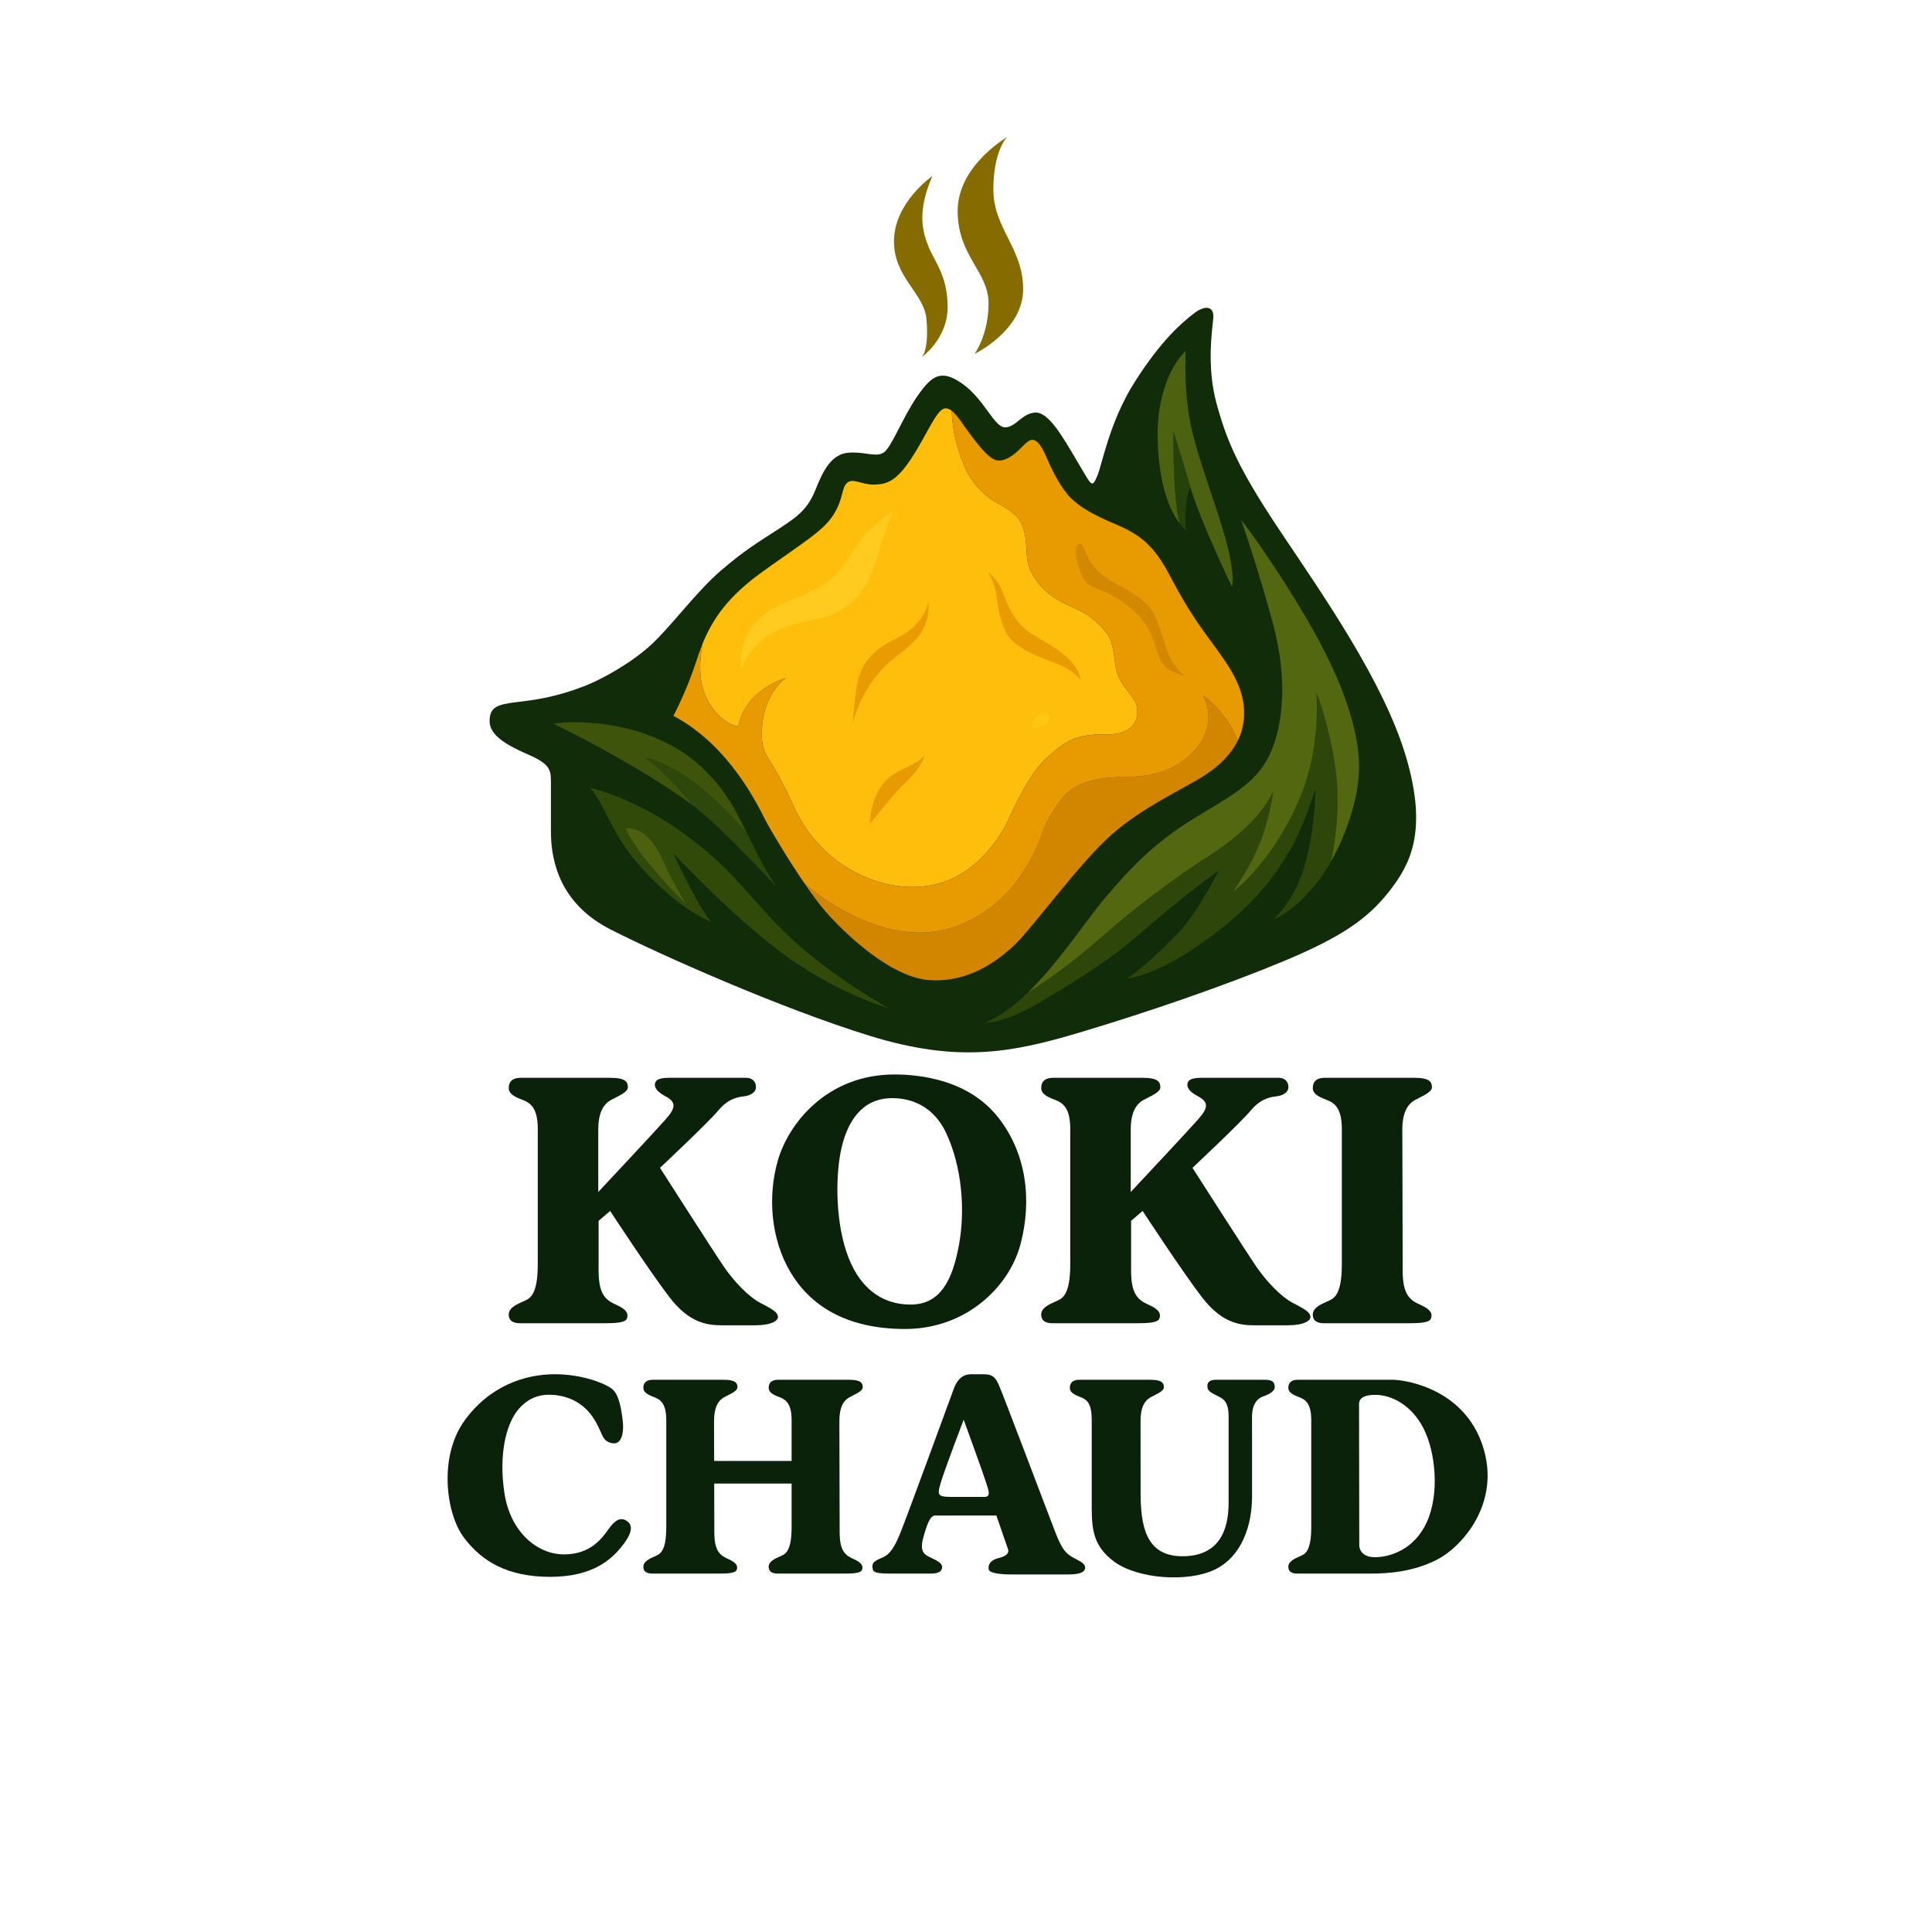 <svg xml:space="preserve" style="enable-background:new 0 0 2498.68 2498.68;" viewBox="0 0 2498.68 2498.68" y="0px" x="0px" xmlns:xlink="http://www.w3.org/1999/xlink" xmlns="http://www.w3.org/2000/svg" id="Layer_1" version="1.1">
<style type="text/css">
	.st0{opacity:0;fill:#FFCA49;}
	.st1{fill:#112C09;}
	.st2{fill:#FFBD0C;}
	.st3{fill:#D28600;}
	.st4{fill:#E79B00;}
	.st5{fill:#E89C00;}
	.st6{fill:#FECB1E;}
	.st7{fill:#D28900;}
	.st8{fill:#FFC613;}
	.st9{fill:#3E540B;}
	.st10{fill:#2E480C;}
	.st11{fill:#314909;}
	.st12{fill:#4C600F;}
	.st13{fill:#2F460B;}
	.st14{fill:#526710;}
	.st15{fill:#26420B;}
	.st16{fill:#4D6210;}
	.st17{fill:#866C00;}
	.st18{fill:#092209;}
</style>
<g>
	<rect height="2498.68" width="2498.68" class="st0" x="0"></rect>
	<g>
		<path d="M757.89,886.51c20.02-7.92,56.86-27.94,82.85-51.37c25.99-23.43,59.41-69.51,91.33-96.98
			c31.92-27.47,50.3-37.92,76.03-54.75c25.73-16.83,37.14-26.12,47.01-51.07c9.87-24.96,20.89-45.08,41.98-46.82s35.21,6.19,45.46,0
			c10.25-6.19,24.96-45.97,43.65-72.82c18.7-26.85,30.63-36.2,58.87-16.11c28.24,20.09,40.77,56.29,54.9,56.09
			c14.12-0.2,21.28-17.9,38.59-19.09c17.3-1.19,35.01,29.83,54.5,62.85c19.49,33.02,18.9,34.81,25.66,20.09
			c6.76-14.72,15.32-70.01,49.33-123.32c34.01-53.3,60.4-75.86,76.1-87.86c15.7-12,26.22-8.44,25.04,5.78s-9.08,62.37,4.21,110.85
			c13.29,48.48,27.94,83.71,82.92,165.88s133.28,193.87,161.97,290.49s5.73,139.73-21.86,174.76
			c-27.59,35.02-61.06,58.58-136.07,89.89s-176.67,66.33-264.08,92.37c-87.41,26.04-156.52,39.67-271.21,4.34
			s-272.45-105.38-335.99-137.93s-76.56-86.17-76.56-126.15c0-39.98,0-48.69,0-64.41c0-15.72-1.33-23.07-29.22-35.24
			c-27.89-12.17-50.09-24.87-50.09-43.18c0-18.31,9.94-21.62,33.51-24.55C690.31,905.31,717.75,902.39,757.89,886.51z" class="st1"></path>
		<path d="M909.84,893.15c10.15,30.46,34.73,46.3,45.29,46.1c0,0,3.86-42.44,61.13-62.35c0,0-27.62,17.46-30.87,64.99
			c-2.1,25.68,6.4,35.84,12.62,46c6.22,10.16,19.7,34.63,25.3,47.9c5.6,13.27,21.56,49.35,59.51,77.75
			c37.94,28.41,91.44,43.34,139.34,26.54c47.9-16.8,75.06-64.48,82.11-80.04c7.05-15.55,26.74-59.39,50.26-80.6
			c23.52-21.21,37.59-30.46,77.89-29.69c26.78,0.44,43.35-13.62,37.33-38.47c-3.3-11.65-23.1-26.21-26.6-47.95
			s-3.49-34.56-13.59-46.79c-10.09-12.23-21.35-21.94-40.77-30.48c-19.41-8.54-40.96-18.83-55.52-46.98
			c-9.9-20.77-1.36-39.99-13.01-63.48c-6.99-13.2-23.49-21.16-32.42-26.01s-30.48-21.94-40.19-45.82
			c-9.11-22.42-16-43.98-16.65-72.39c-3.14-2.45-6.31-3.71-9.52-3.07c-10.64,2.13-23.4,35.23-43.3,65.29
			c-19.9,30.06-32.27,32.76-47.98,33.13c-15.71,0.37-26.85-8.91-34.52-2.35s-4.43,20.22-17.7,41.31
			c-13.27,21.08-38.81,35.6-92.27,74.05c-44.16,31.76-64.16,60.92-77.17,92.95C905.96,846.22,902.74,871.86,909.84,893.15z" class="st2"></path>
		<path d="M1556.11,899.64c17.45,35.58-1.7,64.34-21.47,80.72c-19.77,16.37-44.32,24.4-84.17,24.71
			c-39.85,0.31-59.77,10.97-70.58,20.69c-10.81,9.73-26.87,35.68-32.43,52.51c-5.56,16.83-14.36,35.68-31.2,59.61
			c-16.83,23.94-70.42,78.15-148.57,66.72c-60.83-8.9-108.83-45.95-127.12-61.94c9.61,14.07,19,26.89,26.64,35.68
			c24.62,28.32,84.65,85.88,134.82,89.26c50.17,3.39,87.11-24.01,109.58-44.94c22.47-20.93,84.11-106.08,125.58-142.82
			s94.53-59.85,121.39-77.41c17.46-11.41,33.13-25.94,42.21-44.45C1585.17,918.88,1556.11,899.64,1556.11,899.64z" class="st3"></path>
		<path d="M1565.09,827.92c-25.28-34.24-35.11-51.79-53.9-86.73c-18.79-34.94-35.83-49.37-66.62-62.41
			c-30.79-13.04-46.96-22.27-59.55-34.64c-12.59-12.37-24.63-36.27-31.4-52.39c-6.77-16.12-12.59-22.04-16.98-22.8
			s-7.54,1.53-16.69,10.88c-9.16,9.35-22.13,18.6-32.63,14.98c-10.49-3.63-23.85-21.66-34.44-35.77
			c-7.4-9.86-14.58-21.96-21.87-27.63c0.65,28.41,7.54,49.97,16.65,72.39c9.71,23.88,31.26,40.96,40.19,45.82
			s25.43,12.81,32.42,26.01c11.65,23.49,3.11,42.71,13.01,63.48c14.56,28.15,36.11,38.44,55.52,46.98
			c19.41,8.54,30.67,18.25,40.77,30.48c10.09,12.23,10.09,25.04,13.59,46.79s23.3,36.3,26.6,47.95
			c6.02,24.85-10.55,38.91-37.33,38.47c-40.29-0.77-54.37,8.48-77.89,29.69c-23.52,21.21-43.21,65.05-50.26,80.6
			c-7.05,15.55-34.21,63.24-82.11,80.04c-47.9,16.79-101.39,1.87-139.34-26.54c-37.94-28.41-53.91-64.48-59.51-77.75
			c-5.6-13.27-19.08-37.74-25.3-47.9c-6.22-10.16-14.72-20.32-12.62-46c3.25-47.52,30.87-64.99,30.87-64.99
			c-57.27,19.9-61.13,62.35-61.13,62.35c-10.56,0.2-35.13-15.64-45.29-46.1c-7.1-21.29-3.88-46.93-1.29-60.45
			c-2.74,6.75-5.18,13.63-7.45,20.69c-13.09,40.55-30.17,72.36-30.17,72.36c72.73,38.6,109.19,115.92,119.04,135.01
			c6.79,13.16,29.25,50.63,50.62,81.91c18.29,15.99,66.29,53.04,127.12,61.94c78.15,11.43,131.74-42.78,148.57-66.72
			c16.83-23.94,25.64-42.78,31.2-59.61c5.56-16.83,21.62-42.78,32.43-52.51c10.81-9.73,30.73-20.39,70.58-20.69
			c39.85-0.31,64.4-8.34,84.17-24.71c19.77-16.37,38.92-45.14,21.47-80.72c0,0,29.06,19.23,44.69,58.34
			c4.89-9.97,7.87-21.09,8.18-33.5C1609.86,889.02,1590.37,862.16,1565.09,827.92z" class="st4"></path>
		<path d="M1277.87,740.23c0,0,11.66,7.25,18.59,24.91s15.49,40.08,36.54,53.8c21.06,13.72,61.27,31.25,64.26,60.59
			c0,0-7.34-12.77-33.28-22.28s-53.39-20.92-62.76-39.13c-9.37-18.2-11.55-42.39-13.04-51.62
			C1286.67,757.26,1281.01,744.26,1277.87,740.23z" class="st5"></path>
		<path d="M1102.87,935.74c0,0,2.58-44.87,8.93-63.19c6.34-18.32,20.97-34.31,46.18-46.1
			c25.21-11.79,39.83-31.18,42.66-48.78c0,0,4.92,28.79-18.5,51.91c-23.42,23.12-29.39,19.69-51.02,47.59
			C1109.5,905.07,1102.87,935.74,1102.87,935.74z" class="st5"></path>
		<path d="M958.46,865.06c0,0-4.61-25.36,10.5-49.18s44.57-37.4,55.84-40.73c11.27-3.33,42.78-16.91,56.87-33.04
			s27.15-39.7,38.17-52c11.01-12.3,36.37-30.48,36.37-30.48s-13.83,31.25-18.96,52s-16.39,49.95-32.02,64.04
			c-15.63,14.09-27.67,21.01-50.21,25.36c-22.54,4.35-49.69,9.99-69.16,26.64C966.4,844.31,958.46,865.06,958.46,865.06z" class="st6"></path>
		<path d="M1532.09,874.14c0,0-15.39-12.08-22.4-32.14c-7.01-20.07-12.66-45.39-23.77-57.66
			c-11.1-12.27-27.47-21.43-41.49-28.83c-14.03-7.4-30.97-19.87-37.6-35.26s-7.4-17.14-11.3-16.75c-3.9,0.39-8.38,13.83,3.12,39.55
			c11.49,25.71,28.83,11.3,68.77,48.12c24.16,20.65,29.42,56.1,33.12,62.92C1504.24,860.89,1513.39,869.86,1532.09,874.14z" class="st7"></path>
		<path d="M1335.9,939.97c1.55,2.7,10.43,2.2,17.14-3.54s4.98-11.87,1.72-13.4
			C1349.06,920.35,1330.34,930.3,1335.9,939.97z" class="st8"></path>
		<path d="M835.17,980.43c0,0,53.84,5.9,131.98,99.4l0,0c-2.23-4.5-4.13-8.34-5.58-11.16
			c-7.39-14.36-24.21-54.58-70.18-90.02c-79.21-57.19-176.06-42.91-176.06-42.91s107.94,51.67,181.81,106.66
			C897.14,1042.4,863.9,1000.54,835.17,980.43z" class="st9"></path>
		<path d="M967.16,1079.82c-78.14-93.49-131.98-99.4-131.98-99.4c28.73,20.11,61.97,61.97,61.97,61.97
			c37.35,28.73,107.11,104.74,107.11,104.74C991.07,1128.07,976.29,1098.26,967.16,1079.82L967.16,1079.82z" class="st10"></path>
		<path d="M763.09,1018.94c0,0,56.58,11.38,123.85,60.88c67.27,49.51,85.11,86.35,137.79,135.19
			c52.68,48.84,123.91,88.64,123.91,88.64s-59.47-16.28-127.53-63.99s-150.19-135.89-150.19-135.89s30.15,66.25,48.79,88.64
			c-47.61-20.58-92.61-69.42-112.05-97.91C788.22,1066.01,776.86,1033.14,763.09,1018.94z" class="st11"></path>
		<path d="M809.29,1071.75c0,0,15.63-3.57,30.48,13.17c14.86,16.75,19.91,34.54,28.22,50.04
			c8.31,15.49,18.53,33.46,18.53,33.46s-21.49-20.58-45.89-49.89C816.22,1089.23,809.29,1071.75,809.29,1071.75z" class="st12"></path>
		<path d="M1125.04,1065.44c0,0-0.51-28.24,16.44-50.89c15.26-20.38,38.22-20.89,54.45-37.11c0,0-5.78,16.14-21.09,31
			C1159.54,1023.3,1150.56,1033.73,1125.04,1065.44z" class="st4"></path>
		<path d="M1728.42,1004.98c-6.35-60.17-25.93-109.51-25.93-109.51s5.71,62.08-15.84,122.33
			c-21.56,60.26-61.17,111.85-92.49,136.03c19.42-29.34,42.22-62.44,52.72-130.42c-18.24,36.67-49.95,62.24-90.38,88.2
			c-40.44,25.97-90.19,63.43-136.17,104.06c-45.98,40.63-91.37,68.38-91.37,68.38l0,0c-17.56,16.95-36.09,30.97-55.14,38.68
			c0,0,25.49,0.93,70.98-26.28c45.49-27.21,88.31-52.85,129.34-88.75s87.86-72.03,102.36-82.06c0,0-26.27,52.33-51.06,78.97
			c-24.79,26.64-50.04,48.65-67.41,60.93c0,0,36.11-3.01,97.26-46.47c61.15-43.46,88.46-78.41,110.3-114.88
			c21.84-36.47,35.6-83.87,35.6-83.87s0.22,46.74-12.67,95.01c-12.89,48.27-41.06,73.39-41.06,73.39s27.3-9.39,57.66-49.58
			c5.77-7.64,11.25-16.09,16.34-25.05C1727.2,1086.49,1732.64,1044.94,1728.42,1004.98z" class="st13"></path>
		<path d="M1690.79,801.74c-48.17-82.18-85.41-129.11-85.41-129.11s22.35,64.56,41.22,134.82
			c18.87,70.27,13.35,131.83-5.08,169.67c-18.43,37.84-53.57,54.3-100.01,83.05c-46.44,28.75-75.77,58.23-111.06,99.58
			c-24.72,28.96-60.45,84.67-101.5,124.3l0,0c0,0,45.39-27.75,91.37-68.38c45.98-40.63,95.74-78.1,136.17-104.06
			c40.43-25.97,72.15-51.53,90.38-88.2c-10.51,67.99-33.3,101.09-52.72,130.42c31.32-24.18,70.93-75.77,92.49-136.03
			c21.56-60.26,15.84-122.33,15.84-122.33s19.58,49.34,25.93,109.51c4.22,39.96-1.22,81.5-6.97,109.1
			c21.68-38.18,36.29-85.9,36.29-122.16C1757.74,947.15,1738.96,883.93,1690.79,801.74z" class="st14"></path>
		<path d="M1525.82,676.89c0,0,3.05,5,7.99,9.33c0,0-3.44-37.21,5.67-56.42c-12.83-43.91-21.99-72.25-21.99-72.25
			S1516.49,646.89,1525.82,676.89z" class="st15"></path>
		<path d="M1586.77,703.44c-10.99-42.35-32.74-96.75-44.69-144.55s-8.6-104.92-8.6-104.92
			c-17.93,16.25-33.46,53.06-35.85,92.97c-2.39,39.91,4.36,100.77,28.2,129.94c-9.33-30-8.33-119.34-8.33-119.34
			s9.17,28.34,21.99,72.25c0.05,0.17,0.1,0.33,0.15,0.5c12.9,44.2,53.54,128.21,53.54,128.21S1597.76,745.8,1586.77,703.44z" class="st16"></path>
		<path d="M1302.57,177.28c0,0-64.01,36.82-64.01,95.45s39.94,78.46,39.94,119.53s-18.13,65.43-18.13,65.43
			s62.88-30.02,62.88-83.56s-38.52-78.46-38.52-129.16S1302.57,177.28,1302.57,177.28z" class="st17"></path>
		<path d="M1192.25,461.71c0,0,33.33-23.31,33.33-64.62s-17.59-59.43-25.36-79.61s-13.62-45.48,5.59-89.74
			c0,0-49.61,34.05-49.61,84.38c0,47.2,39.16,67.07,42.01,100.75C1201.65,453.36,1192.25,461.71,1192.25,461.71z" class="st17"></path>
	</g>
	<g>
		<path d="M673.53,1393.95c10.57,0,96.28,0,115.85,0c19.57,0,22.64,5.34,22.64,12.14s-12.38,11.33-21.9,16.61
			c-9.51,5.29-16.38,15.99-16.38,38.43c0,22.43,0,80.49,0,80.49s73.52-78.42,87.28-94.07c13.76-15.65,13.35-22.4-1.07-30.13
			c-14.42-7.73-13.78-14.68-12.23-17.9c1.55-3.22,5.6-5.58,18.03-5.58c14.81,0,92.31,0,99.58,0c7.27,0,12.34,4.65,12.34,12.03
			c0,7.38-8.04,11.13-15.86,12.01c-7.82,0.88-20.23,3.01-33.01,18.43c-12.78,15.42-75.22,73.96-75.22,73.96
			s71.37,111.61,82.96,128.38c11.59,16.77,30.57,38.09,47.88,46.89c17.31,8.8,21.28,12.34,21.71,17.31
			c0.43,4.97-7.95,11.07-29.51,11.07s-23.69,0-43.41,0c-19.72,0-42.22-3.83-67.03-35.88c-24.81-32.06-77.07-111.98-77.07-111.98
			l-14.93,12.73c0,0,0,32.28,0,64.33c0,32.06,9.78,38.49,23.35,44.53s15.42,11.9,13.24,17.59s-15.92,6.03-30.5,6.03
			c-14.58,0-100.03,0-107.57,0c-7.54,0-14.74-2.18-14.74-11.23s10.89-13.4,18.6-16.92c7.71-3.52,18.93-6.2,18.93-48.09
			s0-149.12,0-175.1s-8.56-33.46-19.93-37.68c-11.37-4.22-17.6-8.28-17.6-15.1C657.95,1400.43,661.11,1393.95,673.53,1393.95z" class="st18"></path>
		<path d="M1362.2,1393.95c10.57,0,96.28,0,115.85,0s22.64,5.34,22.64,12.14s-12.38,11.33-21.9,16.61
			c-9.51,5.29-16.38,15.99-16.38,38.43c0,22.43,0,80.49,0,80.49s73.52-78.42,87.28-94.07s13.35-22.4-1.07-30.13
			c-14.42-7.73-13.78-14.68-12.23-17.9c1.55-3.22,5.6-5.58,18.03-5.58c14.81,0,92.31,0,99.58,0s12.34,4.65,12.34,12.03
			c0,7.38-8.04,11.13-15.86,12.01c-7.82,0.88-20.23,3.01-33.01,18.43c-12.78,15.42-75.22,73.96-75.22,73.96
			s71.37,111.61,82.96,128.38s30.57,38.09,47.88,46.89s21.28,12.34,21.71,17.31s-7.95,11.07-29.51,11.07s-23.69,0-43.41,0
			c-19.72,0-42.22-3.83-67.03-35.88c-24.81-32.06-77.07-111.98-77.07-111.98l-14.93,12.73c0,0,0,32.28,0,64.33
			c0,32.06,9.78,38.49,23.35,44.53s15.42,11.9,13.24,17.59s-15.92,6.03-30.5,6.03c-14.58,0-100.03,0-107.57,0
			s-14.74-2.18-14.74-11.23s10.89-13.4,18.6-16.92s18.93-6.2,18.93-48.09s0-149.12,0-175.1s-8.56-33.46-19.93-37.68
			c-11.37-4.22-17.6-8.28-17.6-15.1C1346.62,1400.43,1349.78,1393.95,1362.2,1393.95z" class="st18"></path>
		<path d="M1850.66,1705.35c-2.17,5.69-15.92,6.03-30.49,6.03H1712.6c-7.54,0-14.75-2.17-14.75-11.23
			c0-9.03,10.89-13.4,18.6-16.92c7.71-3.52,18.95-6.2,18.95-48.1v-175.1c0-25.98-8.57-33.45-19.95-37.67
			c-11.35-4.22-17.6-8.3-17.6-15.11c0-6.81,3.17-13.31,15.58-13.31h115.87c19.56,0,22.63,5.35,22.63,12.13
			c0,6.81-12.38,11.33-21.9,16.63c-9.5,5.27-16.38,15.99-16.38,38.43s0.44,150.05,0.44,182.1s9.77,38.48,23.34,44.51
			S1852.86,1699.66,1850.66,1705.35z" class="st18"></path>
		<path d="M1290.53,1444.61c-37.93-47.61-99.29-54.99-133.65-54.99c-87.32,0-136.96,63.39-150.74,110.74
			c-13.78,47.35-8.88,102.34,15.81,144.35c24.69,42.01,70.26,74.08,148.67,74.08s134.42-53.97,149.18-109.47
			C1334.57,1553.82,1328.46,1492.21,1290.53,1444.61z M1240.12,1610.84c-8.66,46.08-24.44,76.37-62.63,76.37
			s-67.97-22.91-82.99-68.74c-15.02-45.82-13.49-103.36-5.85-135.18c7.64-31.82,25.56-63.05,65.22-63.05
			c12.46,0,49.6,2.12,69.82,45.13C1243.9,1508.41,1248.77,1564.77,1240.12,1610.84z" class="st18"></path>
		<path d="M1104.36,2016.49c-10.72-4.76-18.43-9.83-18.43-35.15s-0.35-126.09-0.35-143.81s5.44-26.18,12.94-30.35
			c7.52-4.18,17.29-7.75,17.29-13.13c0-5.36-2.43-9.58-17.87-9.58h-91.5c-9.79,0-12.3,5.13-12.3,10.51s4.94,8.6,13.9,11.93
			c8.98,3.34,15.75,9.24,15.75,29.75v52.8H923.61c-0.07-23.92-0.12-44.75-0.12-51.93c0-17.72,5.44-26.18,12.94-30.35
			c7.52-4.18,17.29-7.75,17.29-13.13c0-5.36-2.43-9.58-17.87-9.58h-91.5c-9.79,0-12.3,5.13-12.3,10.51s4.94,8.6,13.9,11.93
			c8.98,3.34,15.75,9.24,15.75,29.75v138.28c0,33.08-8.87,35.21-14.96,37.98c-6.09,2.78-14.69,6.23-14.69,13.36
			c0,7.15,5.69,8.87,11.64,8.87h84.95c11.51,0,22.36-0.27,24.08-4.76c1.74-4.49,0.27-9.14-10.45-13.9s-18.43-9.83-18.43-35.15
			c0-10.98-0.07-36.17-0.14-62.61h100.09v56.21c0,33.08-8.87,35.21-14.96,37.98c-6.09,2.78-14.69,6.23-14.69,13.36
			c0,7.15,5.69,8.87,11.65,8.87h84.95c11.51,0,22.37-0.27,24.08-4.76C1116.54,2025.9,1115.08,2021.26,1104.36,2016.49z" class="st18"></path>
		<path d="M710.2,1803.81c15.12,0,40.25,4.97,56.45,28.98c13.45,19.94,10.51,30.29,24.11,33.54
			c13.6,3.25,16.69-13.68,14.37-31.26s-5.41-31.18-12.52-37.83s-37.25-19.94-75.27-19.94c-38.02,0-84.89,15.02-117.41,61.23
			s-23.23,119,0,149.97s56.53,50.85,111.51,50.85s78.73-22.46,91.38-37.69c12.65-15.23,17.23-27.32,8.85-33.84
			c-8.39-6.52-15.99-2.27-24.21,9.26s-23.02,33.24-58,33.24c-34.98,0-69.38-29.24-77.03-78.99s2.15-87.54,15.79-105.72
			S698.24,1803.81,710.2,1803.81z" class="st18"></path>
		<path d="M1386.09,2013.36c-7.33-4.54-12.47-9.36-20.37-29.48c-7.9-20.12-68.42-180.59-74.25-193.5
			c-5.83-12.91-11.8-13.05-22.63-13.05s-6.8,0-10.83,0c-4.03,0-16.93-1.39-24.29,18.32c-7.36,19.71-57.7,157.95-69.35,187.09
			c-11.66,29.14-19.53,30.04-27.57,33.64c-8.04,3.6-9.36,6.72-8.04,12.96c1.32,6.24,10.18,5.81,39.47,5.81c20.67,0,23.72,0,35.6,0
			c11.88,0,14.73-4,14.58-8.96c-0.15-4.96-7.97-8.57-15.63-12.18c-7.67-3.61-13.53-7.67-8.72-25.26
			c4.81-17.59,9.02-28.71,15.48-28.71s79.07,0,79.07,0s13.38,38.78,15.03,43.44c1.65,4.66-1.07,8.92-12.39,11.66
			c-11.32,2.75-13.66,9.46-12.45,14.71c1.21,5.25,17.14,6.39,29.18,6.39c12.04,0,62.04,0,74.37,0s21.05-2.31,21.05-8.82
			C1403.42,2020.92,1393.42,2017.9,1386.09,2013.36z M1272.77,1936.01c-9.27,0-15.35,0-31.68,0c-27.53,0-30.16,0.83-24.48-18.12
			c5.67-18.95,29.74-81.75,29.74-81.75s25.04,68.75,28.77,80.65C1278.85,1928.67,1282.03,1936.01,1272.77,1936.01z" class="st18"></path>
		<path d="M1636.26,1784.48h-63.26c-6.77,0-12.26,1.66-11.36,9.94c0.58,5.35,6.76,7.64,12.96,10.98
			c6.21,3.34,14.36,5.74,14.36,26.25v39.61c0,0,0,37.93,0,72.73s-12.11,68.72-59.78,68.72c-47.67,0-54.02-39.77-54.02-83.05
			c0-43.28-0.09-86.3-0.09-92.12c0-17.72,5.44-26.18,12.94-30.35c7.52-4.18,17.29-7.75,17.29-13.13c0-5.36-2.43-9.58-17.87-9.58
			h-91.5c-9.79,0-12.3,5.13-12.3,10.51s4.94,8.6,13.9,11.93c8.98,3.34,14.42,9.24,14.42,29.75c0,0,0,70.91,0,103.56
			s-1.04,57.44,29.23,79.61c30.27,22.17,94.63,26.93,129.66,10.25c35.04-16.68,48.47-56.87,48.47-95.03c0-38.16,0-63.81,0-63.81
			c-0.03-18.12-0.06-32.92-0.06-38.74c0-17.72,7.93-24.42,15.25-26.86c6.33-2.11,14.11-6.22,14.11-11.6
			C1648.62,1788.7,1646.94,1784.48,1636.26,1784.48z" class="st18"></path>
		<path d="M1917.58,1869.84c-24.35-74.06-100.05-85.37-116.63-85.37c-10.36,0-22.96,0-30.96,0h-7.95h-83.55
			c-9.79,0-12.3,5.13-12.3,10.52c0,5.37,4.96,8.59,13.92,11.91c8.98,3.34,15.75,9.25,15.75,29.76v138.28
			c0,33.08-8.86,35.21-14.97,37.96c-6.08,2.78-14.7,6.25-14.7,13.38c0,7.15,5.69,8.86,11.65,8.86c0,0,92.89,0,93.75,0
			c23.09,0,56-1.92,87.58-18.37C1890.74,2000.33,1941.93,1943.9,1917.58,1869.84z M1845.62,1967.92
			c-16.12,36.15-47.78,46.03-67.53,46.03s-20.13-14.58-20.13-14.58l0,0c-0.06-41.39-0.25-147.47-0.3-183.65l0,0
			c0-3.68,1.39-11.74,21.19-11.74s46.28,12.2,62.16,43.28C1856.9,1878.36,1861.74,1931.77,1845.62,1967.92z" class="st18"></path>
	</g>
</g>
</svg>
